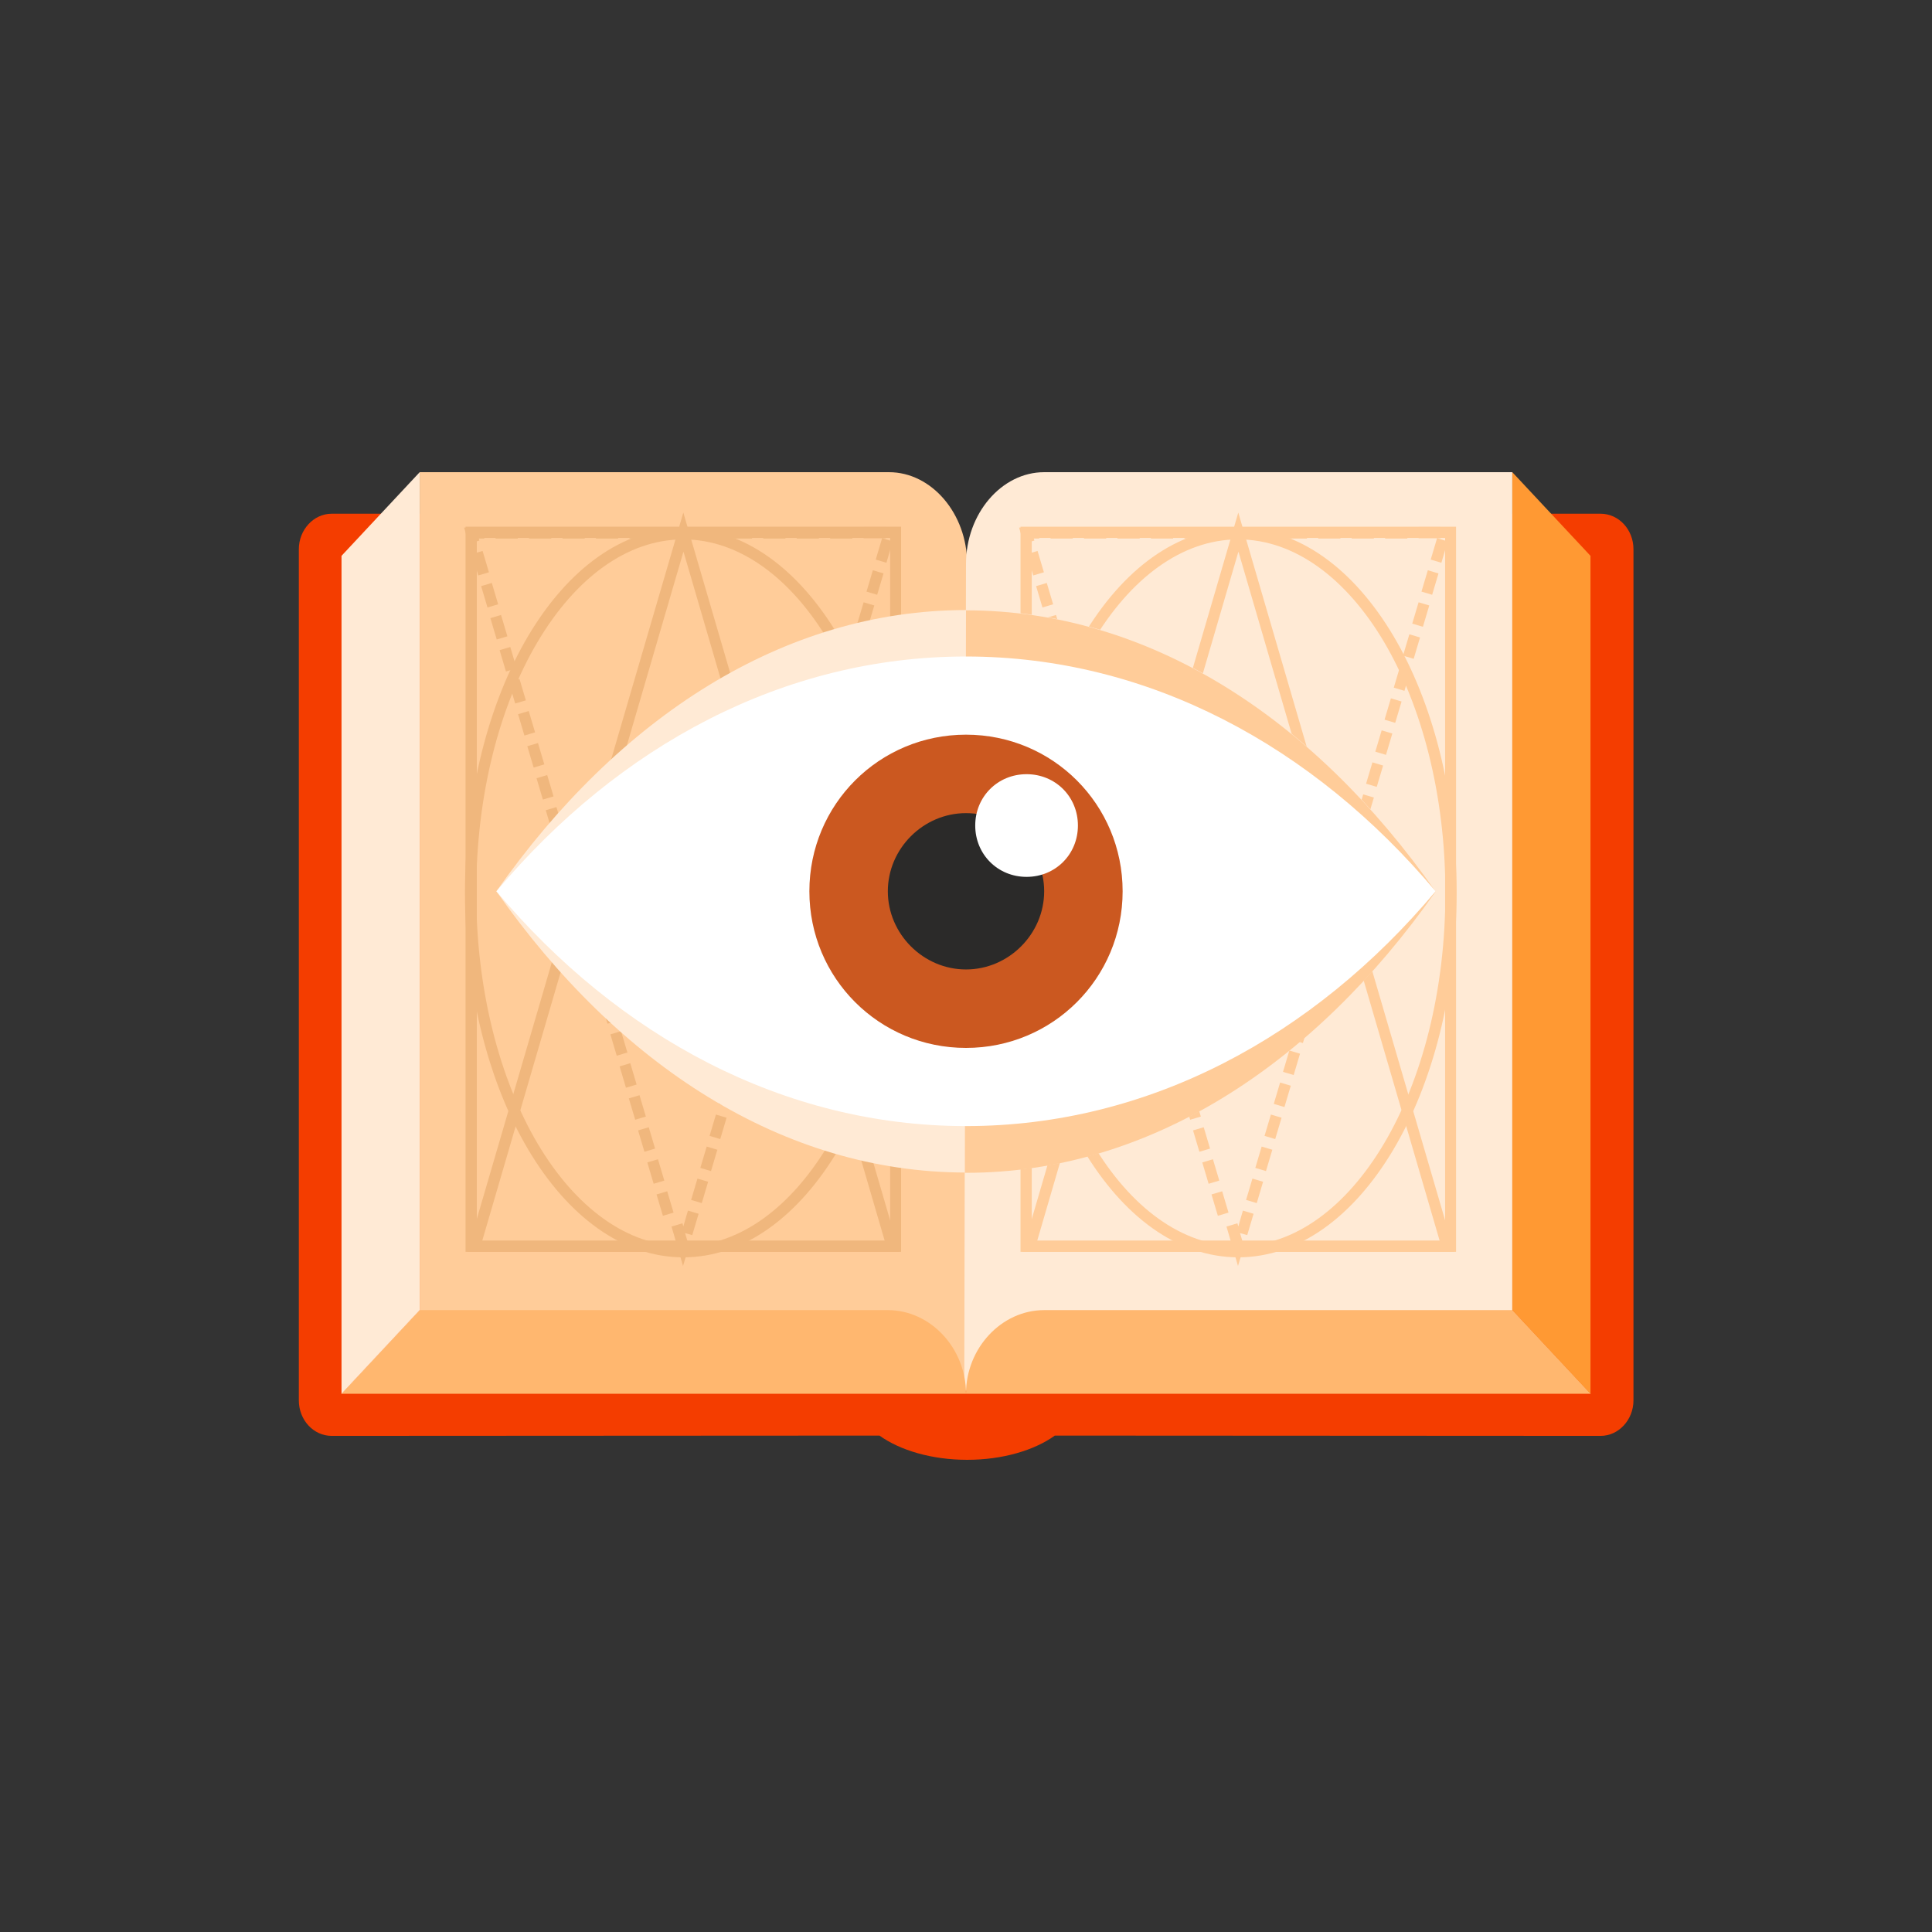 <?xml version="1.0" encoding="UTF-8"?>
<!DOCTYPE svg PUBLIC "-//W3C//DTD SVG 1.1//EN" "http://www.w3.org/Graphics/SVG/1.1/DTD/svg11.dtd">
<!-- Creator: CorelDRAW 2017 -->
<svg xmlns="http://www.w3.org/2000/svg" xml:space="preserve" width="34.727mm" height="34.727mm" version="1.1" style="shape-rendering:geometricPrecision; text-rendering:geometricPrecision; image-rendering:optimizeQuality; fill-rule:evenodd; clip-rule:evenodd"
viewBox="0 0 6698 6698"
 xmlns:xlink="http://www.w3.org/1999/xlink">
 <rect x="0" y="0" width="6698" height="6698" fill="#333333" stroke="none"/>
 <defs>
  <style type="text/css">
   <![CDATA[
    .fil0 {fill:none}
    .fil10 {fill:#2B2A29}
    .fil9 {fill:#CB5820}
    .fil1 {fill:#F43D00}
    .fil5 {fill:#FF9933}
    .fil4 {fill:#FFB76F}
    .fil2 {fill:#FFCC99}
    .fil3 {fill:#FFEAD5}
    .fil8 {fill:white}
    .fil6 {fill:#F0B77D;fill-rule:nonzero}
    .fil7 {fill:#FFCC99;fill-rule:nonzero}
   ]]>
  </style>
 </defs>
 <g id="Layer_x0020_1">
  <rect class="fil0" width="6698" height="6698" rx="795" ry="795"/>
  <path class="fil1" d="M3657 4977c-71,51 -181,84 -304,84 -123,0 -233,-33 -304,-84 -680,0 -1220,1 -1899,1 -63,0 -114,-55 -114,-123l0 -2951c0,-67 51,-123 114,-123l2045 0 155 387 191 -387 1966 0 42 0c63,0 114,55 114,123l0 2951c0,67 -51,123 -114,123 -679,0 -1212,-1 -1892,-1z"/>
  <path class="fil2" d="M3353 1955c0,-174 -123,-318 -271,-318 -1627,0 -1627,0 -1627,0 0,3184 0,3184 0,3184l1892 0 6 -2866z"/>
  <path class="fil3" d="M3620 1637c-148,0 -271,144 -271,318l-6 2866c633,0 1267,0 1900,0 0,-3184 0,-3184 0,-3184l-1624 0z"/>
  <path class="fil4" d="M3078 4832l-271 0 -1624 0 271 -290 1624 0c148,0 271,132 271,290l0 0 -271 0z"/>
  <path class="fil4" d="M3620 4832l271 0 1624 0 -271 -290 -1624 0c-148,0 -271,132 -271,290l0 0 271 0z"/>
  <polygon class="fil3" points="1184,1927 1184,4832 1455,4542 1455,1637 "/>
  <polygon class="fil5" points="5514,1927 5514,4832 5243,4542 5243,1637 "/>
  <path class="fil6" d="M2369 1831c211,0 401,143 538,374 135,228 219,543 219,890 0,347 -84,662 -219,890 -137,231 -327,374 -538,374 -211,0 -401,-143 -538,-374 -135,-228 -219,-543 -219,-890 0,-347 84,-662 219,-890 137,-231 327,-374 538,-374zm505 394c-130,-219 -309,-355 -505,-355 -196,0 -375,136 -505,355 -132,222 -213,530 -213,870 0,340 82,648 213,870 130,219 309,355 505,355 196,0 375,-136 505,-355 132,-222 213,-530 213,-870 0,-340 -82,-648 -213,-870z"/>
  <path class="fil6" d="M2369 1914l-697 2387 1395 0 -697 -2387zm-742 2401l742 -2538 749 2563 -1498 0 7 -25z"/>
  <path class="fil6" d="M2329 4252l37 -11 3 11 16 -55 37 11 -22 74 -25 -7 12 40 -6 2 8 2 -21 70 -40 -137zm104 -81l-37 -11 22 -74 37 11 -22 74zm32 -111l-37 -11 22 -74 37 11 -22 74zm32 -111l-37 -11 22 -74 37 11 -22 74zm32 -111l-37 -11 22 -74 37 11 -22 74zm32 -111l-37 -11 22 -74 37 11 -22 74zm32 -111l-37 -11 22 -74 37 11 -22 74zm32 -111l-37 -11 22 -74 37 11 -22 74zm32 -111l-37 -11 22 -74 37 11 -22 74zm32 -111l-37 -11 22 -74 37 11 -22 74zm32 -111l-37 -11 22 -74 37 11 -22 74zm32 -111l-37 -11 22 -74 37 11 -22 74zm32 -111l-37 -11 22 -74 37 11 -22 74zm32 -111l-37 -11 22 -74 37 11 -22 74zm32 -111l-37 -11 22 -74 37 11 -22 74zm32 -111l-37 -11 22 -74 37 11 -22 74zm32 -111l-37 -11 22 -74 37 11 -22 74zm32 -111l-37 -11 22 -74 37 11 -22 74zm32 -111l-37 -11 22 -74 37 11 -22 74zm32 -111l-37 -11 22 -74 37 11 -22 74zm32 -111l-37 -11 22 -74 37 11 -22 74zm32 -111l-37 -11 22 -74 -64 0 0 -39 77 0 0 39 -12 0 36 11 -22 74zm-118 -123l0 39 -77 0 0 -39 77 0zm-116 0l0 39 -77 0 0 -39 77 0zm-116 0l0 39 -77 0 0 -39 77 0zm-116 0l0 39 -77 0 0 -39 77 0zm-116 0l0 39 -77 0 0 -39 77 0zm-116 0l0 39 -77 0 0 -39 77 0zm-116 0l0 39 -77 0 0 -39 77 0zm-116 0l0 39 -77 0 0 -39 77 0zm-116 0l0 39 -77 0 0 -39 77 0zm-116 0l0 39 -77 0 0 -39 77 0zm-116 0l0 39 -77 0 0 -39 77 0zm-116 0l0 39 -19 0 2 7 -37 11 -16 -56 70 0zm-43 93l37 -11 22 74 -37 11 -22 -74zm32 111l37 -11 22 74 -37 11 -22 -74zm32 111l37 -11 22 74 -37 11 -22 -74zm32 111l37 -11 22 74 -37 11 -22 -74zm32 111l37 -11 22 74 -37 11 -22 -74zm32 111l37 -11 22 74 -37 11 -22 -74zm32 111l37 -11 22 74 -37 11 -22 -74zm32 111l37 -11 22 74 -37 11 -22 -74zm32 111l37 -11 22 74 -37 11 -22 -74zm32 111l37 -11 22 74 -37 11 -22 -74zm32 111l37 -11 22 74 -37 11 -22 -74zm32 111l37 -11 22 74 -37 11 -22 -74zm32 111l37 -11 22 74 -37 11 -22 -74zm32 111l37 -11 22 74 -37 11 -22 -74zm32 111l37 -11 22 74 -37 11 -22 -74zm32 111l37 -11 22 74 -37 11 -22 -74zm32 111l37 -11 22 74 -37 11 -22 -74zm32 111l37 -11 22 74 -37 11 -22 -74zm32 111l37 -11 22 74 -37 11 -22 -74zm32 111l37 -11 22 74 -37 11 -22 -74zm32 111l37 -11 22 74 -37 11 -22 -74z"/>
  <path class="fil6" d="M1634 1826l1490 0 0 2514 -1510 0 0 -2514 19 0zm1452 39l-1433 0 0 2437 1433 0 0 -2437z"/>
  <path class="fil7" d="M4293 1831c211,0 401,143 538,374 135,228 219,543 219,890 0,347 -84,662 -219,890 -137,231 -327,374 -538,374 -211,0 -401,-143 -538,-374 -135,-228 -219,-543 -219,-890 0,-347 84,-662 219,-890 137,-231 327,-374 538,-374zm505 394c-130,-219 -309,-355 -505,-355 -196,0 -375,136 -505,355 -132,222 -213,530 -213,870 0,340 82,648 213,870 130,219 309,355 505,355 196,0 375,-136 505,-355 132,-222 213,-530 213,-870 0,-340 -82,-648 -213,-870z"/>
  <path class="fil7" d="M4293 1914l-697 2387 1395 0 -697 -2387zm-742 2401l742 -2538 749 2563 -1498 0 7 -25z"/>
  <path class="fil7" d="M4253 4252l37 -11 3 11 16 -55 37 11 -22 74 -25 -7 12 40 -6 2 8 2 -21 70 -40 -137zm104 -81l-37 -11 22 -74 37 11 -22 74zm32 -111l-37 -11 22 -74 37 11 -22 74zm32 -111l-37 -11 22 -74 37 11 -22 74zm32 -111l-37 -11 22 -74 37 11 -22 74zm32 -111l-37 -11 22 -74 37 11 -22 74zm32 -111l-37 -11 22 -74 37 11 -22 74zm32 -111l-37 -11 22 -74 37 11 -22 74zm32 -111l-37 -11 22 -74 37 11 -22 74zm32 -111l-37 -11 22 -74 37 11 -22 74zm32 -111l-37 -11 22 -74 37 11 -22 74zm32 -111l-37 -11 22 -74 37 11 -22 74zm32 -111l-37 -11 22 -74 37 11 -22 74zm32 -111l-37 -11 22 -74 37 11 -22 74zm32 -111l-37 -11 22 -74 37 11 -22 74zm32 -111l-37 -11 22 -74 37 11 -22 74zm32 -111l-37 -11 22 -74 37 11 -22 74zm32 -111l-37 -11 22 -74 37 11 -22 74zm32 -111l-37 -11 22 -74 37 11 -22 74zm32 -111l-37 -11 22 -74 37 11 -22 74zm32 -111l-37 -11 22 -74 37 11 -22 74zm32 -111l-37 -11 22 -74 -64 0 0 -39 77 0 0 39 -12 0 36 11 -22 74zm-118 -123l0 39 -77 0 0 -39 77 0zm-116 0l0 39 -77 0 0 -39 77 0zm-116 0l0 39 -77 0 0 -39 77 0zm-116 0l0 39 -77 0 0 -39 77 0zm-116 0l0 39 -77 0 0 -39 77 0zm-116 0l0 39 -77 0 0 -39 77 0zm-116 0l0 39 -77 0 0 -39 77 0zm-116 0l0 39 -77 0 0 -39 77 0zm-116 0l0 39 -77 0 0 -39 77 0zm-116 0l0 39 -77 0 0 -39 77 0zm-116 0l0 39 -77 0 0 -39 77 0zm-116 0l0 39 -19 0 2 7 -37 11 -16 -56 70 0zm-43 93l37 -11 22 74 -37 11 -22 -74zm32 111l37 -11 22 74 -37 11 -22 -74zm32 111l37 -11 22 74 -37 11 -22 -74zm32 111l37 -11 22 74 -37 11 -22 -74zm32 111l37 -11 22 74 -37 11 -22 -74zm32 111l37 -11 22 74 -37 11 -22 -74zm32 111l37 -11 22 74 -37 11 -22 -74zm32 111l37 -11 22 74 -37 11 -22 -74zm32 111l37 -11 22 74 -37 11 -22 -74zm32 111l37 -11 22 74 -37 11 -22 -74zm32 111l37 -11 22 74 -37 11 -22 -74zm32 111l37 -11 22 74 -37 11 -22 -74zm32 111l37 -11 22 74 -37 11 -22 -74zm32 111l37 -11 22 74 -37 11 -22 -74zm32 111l37 -11 22 74 -37 11 -22 -74zm32 111l37 -11 22 74 -37 11 -22 -74zm32 111l37 -11 22 74 -37 11 -22 -74zm32 111l37 -11 22 74 -37 11 -22 -74zm32 111l37 -11 22 74 -37 11 -22 -74zm32 111l37 -11 22 74 -37 11 -22 -74zm32 111l37 -11 22 74 -37 11 -22 -74z"/>
  <path class="fil7" d="M3558 1826l1490 0 0 2514 -1510 0 0 -2514 19 0zm1452 39l-1433 0 0 2437 1433 0 0 -2437z"/>
  <path class="fil3" d="M3349 2115c-632,0 -1204,371 -1628,975 424,605 996,975 1628,975 632,0 1204,-371 1628,-975 -424,-605 -996,-975 -1628,-975l0 0z"/>
  <path class="fil2" d="M3349 2115l0 0 -4 1951 4 0c632,0 1204,-371 1628,-975 -424,-605 -996,-975 -1628,-975l0 0z"/>
  <path class="fil8" d="M3349 2276c-632,0 -1204,309 -1628,814 424,504 996,814 1628,814 632,0 1204,-309 1628,-814 -424,-504 -996,-814 -1628,-814l0 0z"/>
  <path class="fil9" d="M3892 3090c0,301 -242,543 -543,543 -301,0 -543,-242 -543,-543 0,-301 242,-543 543,-543 301,0 543,242 543,543l0 0z"/>
  <path class="fil10" d="M3620 3090c0,148 -123,271 -271,271 -148,0 -271,-123 -271,-271 0,-148 123,-271 271,-271 148,0 271,123 271,271l0 0z"/>
  <path class="fil8" d="M3737 2862c0,100 -78,178 -178,178 -100,0 -178,-78 -178,-178 0,-100 78,-178 178,-178 100,0 178,78 178,178l0 0z"/>
 </g>
</svg>
